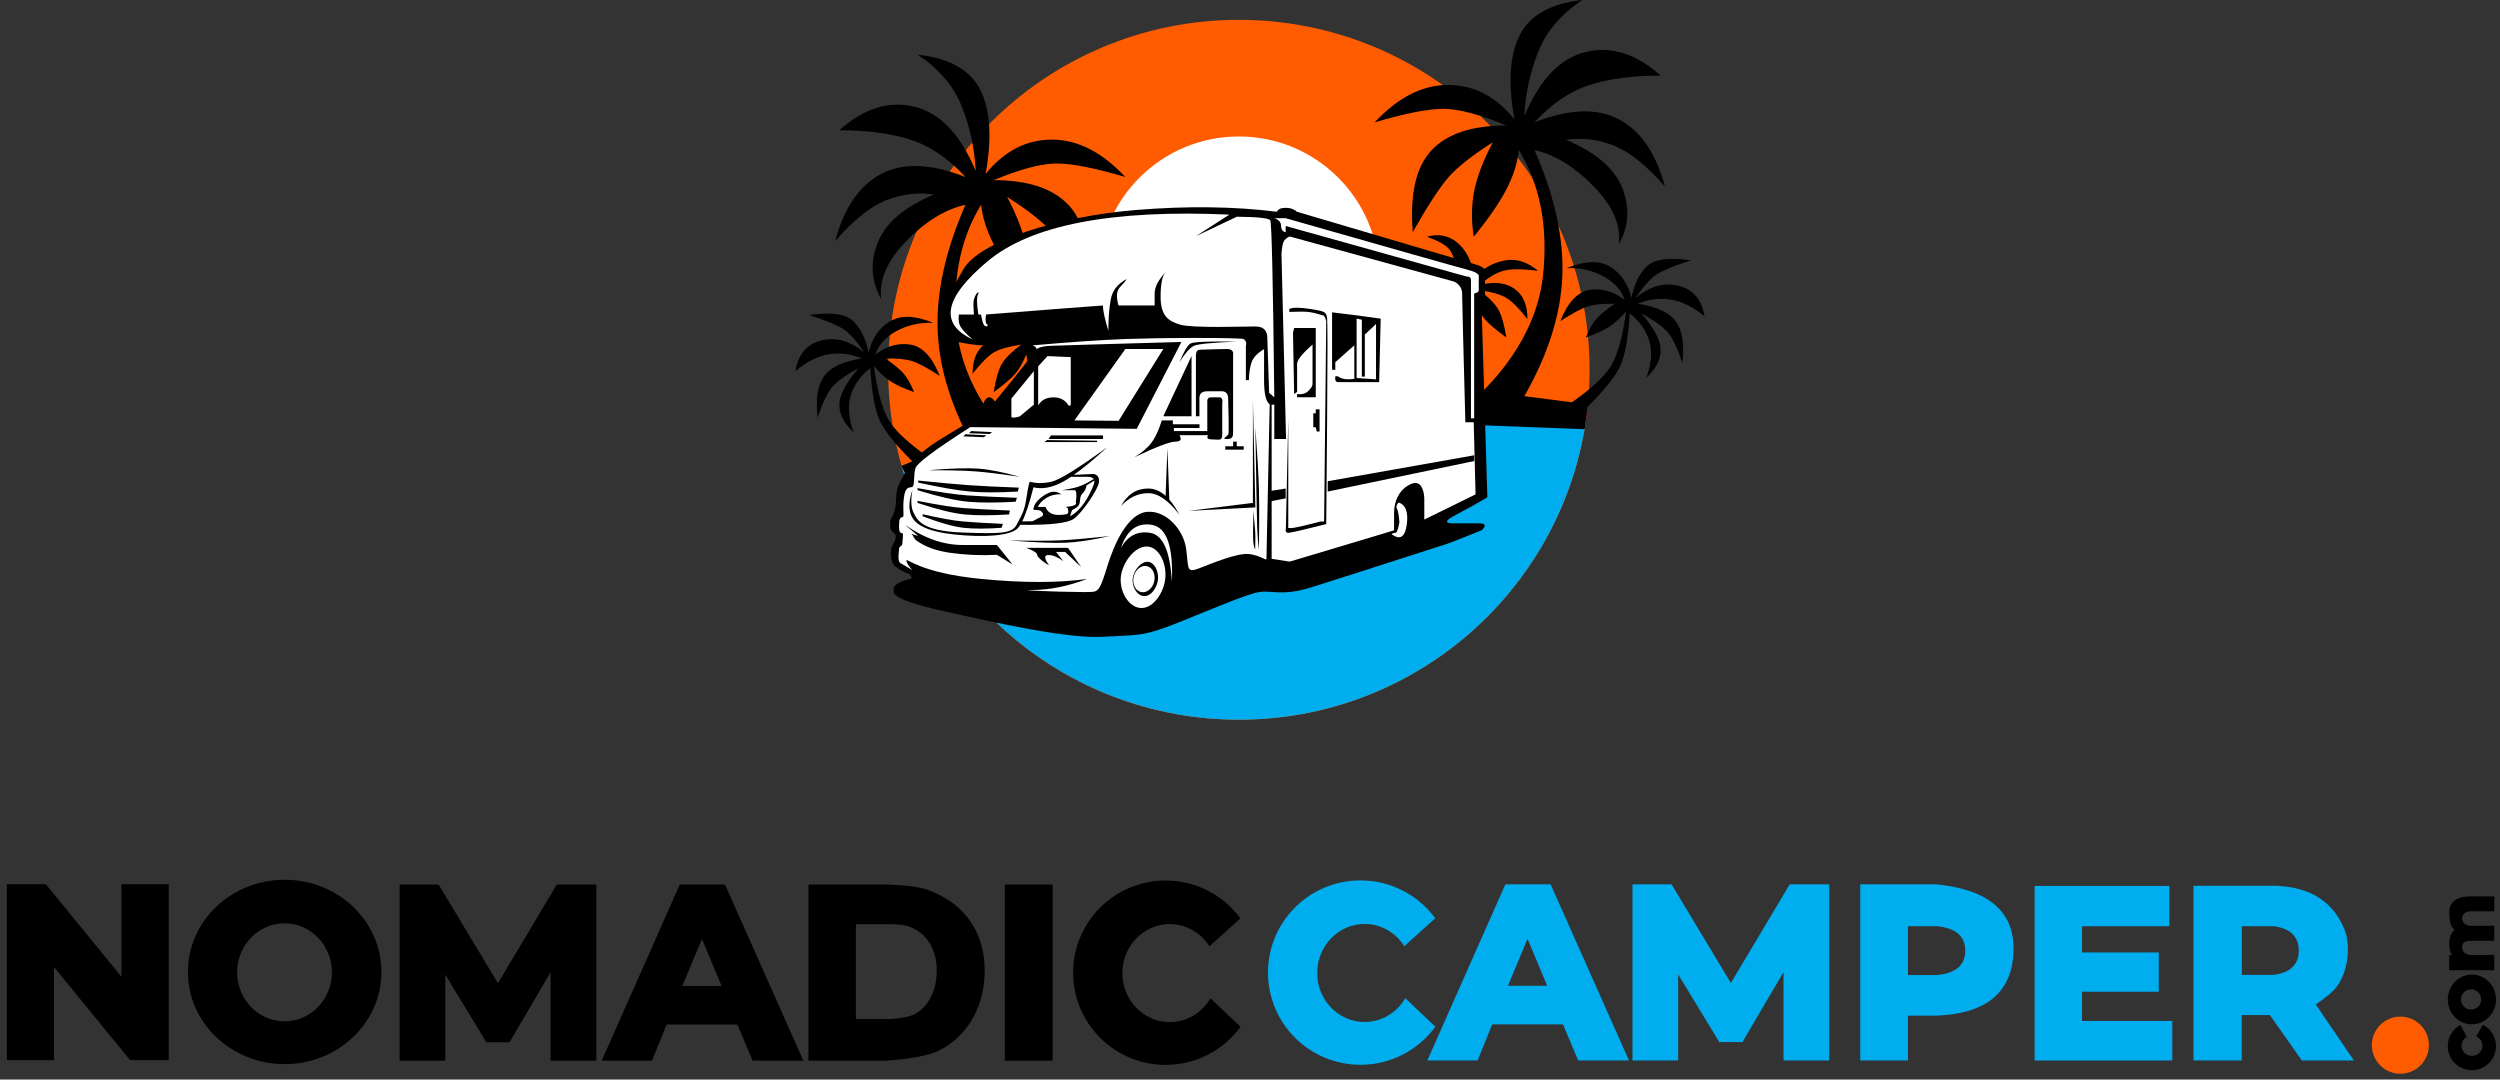 <?xml version="1.0" encoding="UTF-8"?>
<svg width="264px" height="114px" viewBox="0 0 264 114" version="1.1" xmlns="http://www.w3.org/2000/svg" xmlns:xlink="http://www.w3.org/1999/xlink">
    <rect x="0" y="0" width="264" height="114" fill="#333333" stroke="none"/>
    <title>Group 4</title>
    <g id="WEBDESIGN" stroke="none" stroke-width="1" fill="none" fill-rule="evenodd">
        <g id="HOME-PAGE" transform="translate(-828, -964)">
            <g id="NOMADIC-CAMPER" transform="translate(560, 964)">
                <g id="Group-4" transform="translate(268.729, 0)">
                    <g id="TEXT" transform="translate(-0, 92.901)">
                        <g id="Group" transform="translate(133.171, 0.07)">
                            <ellipse id="Oval" fill="#FF5B00" cx="119.578" cy="17.399" rx="3.012" ry="3.015"></ellipse>
                            <g id="CAMPER" fill="#00AEEF">
                                <path d="M9.767,0 C13.009,0 15.882,1.574 17.658,3.998 L14.396,6.948 C13.502,5.534 11.958,4.6 10.202,4.6 C7.437,4.6 5.196,6.918 5.196,9.776 C5.196,12.634 7.437,14.951 10.202,14.951 C12.026,14.951 13.622,13.943 14.498,12.436 L17.676,15.447 C15.901,17.884 13.019,19.47 9.767,19.47 C4.373,19.47 0,15.111 0,9.735 C0,4.358 4.373,0 9.767,0 Z" id="Combined-Shape"></path>
                                <path d="M29.842,0.411 C29.842,0.411 32.602,6.613 38.121,19.017 L38.121,19.017 L32.76,19.017 L31.153,15.202 L23.68,15.202 L22.133,19.017 L16.825,19.017 L25.071,0.411 L25.071,0.411 Z M27.411,6.164 L25.338,11.127 L29.485,11.127 L27.411,6.164 Z" id="Combined-Shape"></path>
                                <polygon id="Path-39" points="38.492 19.017 43.317 19.017 43.317 9.927 47.653 17.069 50.098 17.069 54.439 9.685 54.439 19.017 59.266 19.017 59.266 0.411 55.097 0.411 48.879 10.836 42.613 0.411 38.492 0.411"></polygon>
                                <path d="M70.537,0.411 C76.182,0.957 78.91,3.359 78.721,7.616 C78.531,11.874 75.803,14.096 70.537,14.283 L70.537,14.283 L67.578,14.283 L67.578,19.017 L62.544,19.017 L62.544,0.411 Z M70.637,4.838 L67.579,4.838 L67.579,9.999 L70.637,9.999 C72.632,9.809 73.63,8.949 73.63,7.419 C73.63,5.888 72.632,5.028 70.637,4.838 Z" id="Combined-Shape"></path>
                                <polygon id="Path-47" points="95.183 0.584 95.183 4.838 85.959 4.838 85.959 7.609 94.069 7.609 94.069 11.756 85.959 11.756 85.959 14.84 95.495 14.84 95.495 19.017 80.955 19.017 80.955 0.584"></polygon>
                                <path d="M106.561,0.573 C110.128,0.742 112.5,2.278 113.677,5.181 C114.297,6.711 114.174,9.464 112.847,11.24 C112.481,11.729 111.747,12.349 110.645,13.098 L114.672,19.017 L109.177,19.017 L105.797,14.22 L102.823,14.22 L102.823,19.017 L97.734,19.017 L97.734,0.573 L106.561,0.573 Z M106.203,4.835 L102.836,4.835 L102.836,9.978 L106.203,9.978 C107.968,9.732 108.85,8.874 108.85,7.406 C108.85,5.938 107.968,5.081 106.203,4.835 Z" id="Combined-Shape"></path>
                            </g>
                            <g id="COM" transform="translate(124.586, 1.692)" fill="#000000">
                                <path d="M2.679,13.395 C3.672,13.395 4.532,13.965 4.952,14.795 L4.889,14.751 L3.652,15.413 C3.469,15.074 3.12,14.845 2.72,14.845 C2.131,14.845 1.653,15.341 1.653,15.953 C1.653,16.565 2.131,17.061 2.72,17.061 C3.166,17.061 3.548,16.776 3.707,16.373 L3.709,16.409 L4.842,17.044 C4.867,17.091 4.896,17.119 4.929,17.129 C4.504,17.938 3.656,18.489 2.679,18.489 C1.274,18.489 0.135,17.349 0.135,15.942 C0.135,14.536 1.274,13.395 2.679,13.395 Z" id="Combined-Shape" transform="translate(2.544, 15.942) rotate(-90) translate(-2.544, -15.942) "></path>
                                <path d="M2.544,8.331 C3.994,8.331 5.17,9.471 5.17,10.877 C5.17,12.284 3.994,13.424 2.544,13.424 C1.093,13.424 -0.083,12.284 -0.083,10.877 C-0.083,9.471 1.093,8.331 2.544,8.331 Z M2.544,9.727 C1.954,9.727 1.477,10.205 1.477,10.795 C1.477,11.385 1.954,11.863 2.544,11.863 C3.133,11.863 3.611,11.385 3.611,10.795 C3.611,10.205 3.133,9.727 2.544,9.727 Z" id="Combined-Shape" transform="translate(2.544, 10.877) rotate(-90) translate(-2.544, -10.877) "></path>
                                <path d="M4.903,7.792 L4.903,6.181 L2.305,6.181 C1.781,6.078 1.518,5.804 1.518,5.358 C1.518,4.911 1.781,4.688 2.305,4.688 L4.903,4.688 L4.903,3.101 L2.305,3.101 C1.781,2.992 1.518,2.732 1.518,2.32 C1.518,1.909 1.781,1.659 2.305,1.57 L4.903,1.57 L4.903,0 L2.065,0 C0.791,0.118 0.154,0.674 0.154,1.669 C0.154,2.663 0.346,3.28 0.729,3.52 C0.346,3.888 0.154,4.355 0.154,4.923 C0.154,5.491 0.254,5.91 0.453,6.181 L0.154,6.181 L0.154,7.792 L4.903,7.792 Z" id="Path-50"></path>
                            </g>
                        </g>
                        <g id="NOMADIC" fill="#000000">
                            <polygon id="Path-38" points="0 19.048 4.974 19.048 4.974 9.221 13.01 19.048 17.093 19.048 17.093 0.467 12.093 0.467 12.093 10.239 4.108 0.467 0 0.467"></polygon>
                            <path d="M29.333,0 C34.976,0 39.551,4.358 39.551,9.735 C39.551,15.111 34.976,19.47 29.333,19.47 C23.689,19.47 19.115,15.111 19.115,9.735 C19.115,4.358 23.689,0 29.333,0 Z M29.317,4.6 C26.552,4.6 24.311,6.918 24.311,9.776 C24.311,12.634 26.552,14.951 29.317,14.951 C32.082,14.951 34.323,12.634 34.323,9.776 C34.323,6.918 32.082,4.6 29.317,4.6 Z" id="Combined-Shape"></path>
                            <path d="M122.361,0.082 C125.603,0.082 128.476,1.657 130.253,4.08 L126.991,7.03 C126.097,5.617 124.552,4.683 122.797,4.683 C120.032,4.683 117.791,7 117.791,9.858 C117.791,12.716 120.032,15.033 122.797,15.033 C124.621,15.033 126.217,14.025 127.092,12.519 L130.271,15.529 C128.496,17.967 125.614,19.552 122.361,19.552 C116.967,19.552 112.595,15.193 112.595,9.817 C112.595,4.441 116.967,0.082 122.361,0.082 Z" id="Combined-Shape"></path>
                            <polygon id="Path-39" points="41.467 19.108 46.293 19.108 46.293 10.018 50.628 17.159 53.073 17.159 57.414 9.776 57.414 19.108 62.241 19.108 62.241 0.502 58.073 0.502 51.854 10.927 45.589 0.502 41.467 0.502"></polygon>
                            <path d="M75.828,0.502 C75.828,0.502 78.588,6.704 84.107,19.108 L84.107,19.108 L78.747,19.108 L77.139,15.293 L69.666,15.293 L68.119,19.108 L62.811,19.108 L71.057,0.502 L71.057,0.502 Z M73.398,6.255 L71.324,11.218 L75.471,11.218 L73.398,6.255 Z" id="Combined-Shape"></path>
                            <path d="M92.793,0.502 C94.822,0.556 96.272,0.734 97.14,1.036 C101.077,2.405 103.254,5.502 103.254,9.562 C103.254,13.214 101.628,16.408 98.444,18.03 C97.425,18.55 95.541,18.909 92.793,19.108 L92.793,19.108 L84.646,19.108 L84.646,0.502 Z M93.389,4.691 L89.653,4.691 L89.653,14.714 L93.389,14.714 C94.65,14.606 95.514,14.413 95.982,14.133 C97.442,13.259 98.188,11.538 98.188,9.572 C98.188,7.384 97.19,5.716 95.384,4.979 C94.985,4.817 94.321,4.721 93.389,4.691 Z" id="Combined-Shape"></path>
                            <polygon id="Path-43" points="105.383 0.502 110.428 0.502 110.428 19.108 105.383 19.108"></polygon>
                        </g>
                    </g>
                    <g id="SYMBOL" transform="translate(83.271, 0)">
                        <g id="GLOB" transform="translate(9.788, 2.095)">
                            <ellipse id="Oval" stroke="#FF5B00" stroke-width="2.678" fill="#FF5B00" cx="37.036" cy="36.952" rx="35.697" ry="35.613"></ellipse>
                            <path d="M37.036,73.905 C55.465,73.905 70.749,60.476 73.597,42.891 C73.91,40.958 0.527,44.104 1.508,47.424 C6.033,62.732 20.227,73.905 37.036,73.905 Z" id="Oval-Copy" fill="#00AEEF"></path>
                            <path d="M37.036,12.317 C45.218,12.317 51.851,18.935 51.851,27.098 C51.851,28.75 51.579,30.338 51.079,31.82 L22.994,31.82 C22.493,30.338 22.222,28.75 22.222,27.098 C22.222,18.935 28.854,12.317 37.036,12.317 Z" id="Combined-Shape" fill="#FFFFFF"></path>
                        </g>
                        <g id="PALMS" fill="#000000">
                            <path d="M70.58,31.899 C69.725,32.321 69.005,32.993 68.421,33.915 C67.836,34.838 67.426,35.952 67.189,37.257 C66.889,36.22 66.889,35.145 67.189,34.032 C67.489,32.919 68.248,32.059 69.467,31.452 C68.194,31.84 67.265,32.242 66.681,32.661 C66.096,33.079 65.456,33.8 64.758,34.823 C64.845,33.163 65.282,32.002 66.07,31.34 C66.858,30.678 68.261,30.292 70.281,30.182 C69.097,29.603 68.112,29.273 67.324,29.194 C66.535,29.114 65.303,29.219 63.628,29.509 C64.465,28.411 65.39,27.775 66.401,27.598 C67.411,27.422 68.573,27.758 69.885,28.605 C69.648,27.404 69.326,26.6 68.918,26.191 C68.51,25.783 67.764,25.384 66.681,24.996 C67.911,24.655 68.979,24.861 69.885,25.613 C70.791,26.365 71.408,27.558 71.738,29.194 C72.708,28.267 73.783,27.701 74.961,27.495 C76.139,27.289 77.296,27.659 78.43,28.605 C76.748,28.378 75.514,28.378 74.728,28.605 C73.941,28.831 73.127,29.324 72.284,30.083 C73.789,29.711 75,29.846 75.919,30.488 C76.838,31.131 77.297,32.199 77.297,33.694 C76.396,32.551 75.652,31.803 75.066,31.452 C74.48,31.1 73.51,30.822 72.158,30.616 C73.176,31.375 73.861,32.056 74.211,32.661 C74.561,33.265 74.846,34.258 75.066,35.638 C73.977,34.842 73.218,34.194 72.788,33.694 C72.357,33.195 71.972,32.515 71.632,31.655 C69.953,39.832 69.729,43.518 70.961,42.714 C71.763,42.191 78.089,36.856 78.931,29.194 C79.502,24.001 78.657,19.552 76.396,15.847 C76.238,17.228 75.795,18.618 75.066,20.017 C74.337,21.417 73.192,23.077 71.632,24.996 C71.375,23.448 71.375,21.916 71.632,20.4 C71.889,18.884 72.559,17.093 73.641,15.026 C71.421,16.438 69.847,17.685 68.918,18.768 C67.989,19.85 66.745,21.764 65.185,24.51 C64.871,20.466 65.539,17.578 67.189,15.847 C68.838,14.116 71.464,13.25 75.066,13.25 C72.339,12.118 70.176,11.533 68.578,11.495 C66.979,11.457 64.507,11.932 61.162,12.92 C63.626,10.287 66.211,8.971 68.918,8.971 C71.625,8.971 73.959,10.178 75.919,12.594 C75.23,8.77 75.419,5.807 76.486,3.706 C77.552,1.605 79.754,0.37 83.091,0 C80.841,1.493 79.288,3.322 78.43,5.487 C77.573,7.652 77.085,9.913 76.967,12.271 C78.598,8.389 80.763,6.128 83.465,5.487 C86.167,4.846 88.801,5.679 91.366,7.985 C88.418,7.985 85.916,8.314 83.86,8.971 C81.804,9.627 79.865,10.944 78.043,12.92 C81.674,11.49 84.642,11.382 86.944,12.594 C89.247,13.806 90.869,16.169 91.809,19.683 C89.906,17.511 88.14,16.086 86.513,15.41 C84.885,14.733 83.17,14.516 81.366,14.759 C84.528,16.099 86.513,17.801 87.32,19.865 C88.127,21.93 88.001,23.911 86.944,25.808 C87.195,23.794 86.312,21.752 84.296,19.683 C82.281,17.614 80.196,16.335 78.043,15.847 C80.168,20.693 81.147,25.142 80.98,29.194 C80.812,33.245 79.474,37.459 76.967,41.835 L81.994,42.483 C84.099,41.006 85.485,39.709 86.151,38.594 C86.818,37.479 87.342,35.579 87.723,32.896 C87.062,33.628 86.463,34.168 85.924,34.515 C85.385,34.862 84.566,35.236 83.465,35.638 C83.822,34.779 84.187,34.131 84.561,33.694 C84.934,33.258 85.585,32.719 86.513,32.076 C85.282,32.054 84.333,32.149 83.667,32.362 C83,32.575 82.033,33.093 80.765,33.915 C81.557,31.921 82.589,30.822 83.86,30.616 C85.132,30.41 86.359,30.757 87.541,31.655 C87.244,30.656 86.511,29.835 85.342,29.194 C84.173,28.552 82.877,28.259 81.455,28.314 C83.371,27.529 84.895,27.48 86.026,28.165 C87.157,28.851 87.91,29.946 88.285,31.452 C88.554,30.051 89.082,28.955 89.867,28.165 C90.652,27.375 92.216,27.152 94.56,27.495 C92.559,28.131 91.253,28.697 90.644,29.194 C90.034,29.69 89.4,30.443 88.741,31.452 C90.228,30.219 91.737,29.795 93.27,30.182 C94.802,30.568 95.712,31.643 96,33.406 C94.868,32.458 93.721,31.874 92.558,31.655 C91.396,31.435 90.195,31.576 88.955,32.076 C90.912,32.366 92.243,32.979 92.947,33.915 C93.652,34.852 93.889,36.324 93.659,38.332 C93.155,36.811 92.657,35.749 92.164,35.146 C91.67,34.543 90.727,33.86 89.335,33.097 C90.689,34.679 91.366,35.968 91.366,36.964 C91.366,37.96 90.866,38.931 89.867,39.875 C90.385,38.427 90.488,37.149 90.177,36.041 C89.866,34.933 89.173,33.952 88.099,33.097 C87.939,35.666 87.612,37.498 87.119,38.594 C86.625,39.69 85.475,41.14 83.667,42.944 L83.341,45.326 L64.161,44.59 L68.679,43.265 C68.531,42.672 68.652,41.207 69.044,38.868 C69.435,36.529 69.947,34.206 70.58,31.899 Z" id="Path"></path>
                            <path d="M9.418,37.673 C8.562,38.094 7.842,38.766 7.258,39.689 C6.674,40.611 6.264,41.725 6.026,43.03 C5.726,41.993 5.726,40.918 6.026,39.805 C6.326,38.692 7.086,37.832 8.305,37.225 C7.031,37.613 6.102,38.016 5.518,38.434 C4.934,38.852 4.293,39.573 3.596,40.596 C3.683,38.936 4.12,37.775 4.908,37.113 C5.695,36.452 7.099,36.066 9.118,35.955 C7.935,35.376 6.949,35.047 6.161,34.967 C5.373,34.887 4.141,34.992 2.465,35.282 C3.303,34.185 4.227,33.548 5.238,33.372 C6.249,33.196 7.41,33.531 8.723,34.378 C8.486,33.178 8.163,32.373 7.756,31.965 C7.348,31.556 6.602,31.158 5.518,30.769 C6.748,30.428 7.817,30.634 8.723,31.386 C9.629,32.138 10.246,33.332 10.575,34.967 C11.546,34.041 12.62,33.475 13.799,33.268 C14.977,33.062 16.133,33.432 17.268,34.378 C15.586,34.152 14.352,34.152 13.565,34.378 C12.779,34.604 11.965,35.097 11.122,35.857 C12.626,35.484 13.838,35.62 14.757,36.262 C15.675,36.904 16.135,37.973 16.135,39.468 C15.234,38.324 14.49,37.576 13.904,37.225 C13.317,36.874 12.348,36.595 10.996,36.389 C12.014,37.148 12.698,37.83 13.048,38.434 C13.398,39.039 13.683,40.031 13.904,41.411 C12.815,40.615 12.056,39.967 11.625,39.468 C11.195,38.969 10.81,38.289 10.47,37.428 C8.791,45.605 8.567,49.292 9.798,48.488 C10.6,47.964 16.927,42.63 17.769,34.967 C18.34,29.775 17.495,25.326 15.234,21.62 C15.076,23.001 14.632,24.391 13.904,25.791 C13.175,27.191 12.03,28.85 10.47,30.769 C10.213,29.221 10.213,27.689 10.47,26.173 C10.727,24.658 11.396,22.867 12.479,20.8 C10.259,22.212 8.684,23.459 7.756,24.541 C6.827,25.623 5.583,27.537 4.023,30.283 C3.709,26.239 4.377,23.352 6.026,21.62 C7.676,19.889 10.302,19.023 13.904,19.023 C11.176,17.891 9.014,17.306 7.415,17.268 C5.817,17.23 3.345,17.705 0,18.693 C2.464,16.06 5.049,14.744 7.756,14.744 C10.463,14.744 12.796,15.952 14.757,18.367 C14.068,14.543 14.257,11.581 15.323,9.48 C16.389,7.379 18.591,6.143 21.929,5.773 C19.679,7.266 18.126,9.095 17.268,11.26 C16.41,13.425 15.923,15.687 15.805,18.044 C17.435,14.163 19.601,11.901 22.303,11.26 C25.005,10.619 27.638,11.452 30.204,13.759 C27.256,13.759 24.754,14.087 22.698,14.744 C20.642,15.401 18.703,16.717 16.881,18.693 C20.512,17.264 23.479,17.155 25.782,18.367 C28.085,19.58 29.706,21.943 30.646,25.457 C28.743,23.284 26.978,21.86 25.35,21.183 C23.723,20.507 22.007,20.29 20.204,20.532 C23.366,21.872 25.35,23.574 26.157,25.639 C26.964,27.703 26.839,29.684 25.782,31.581 C26.032,29.567 25.15,27.526 23.134,25.457 C21.118,23.387 19.034,22.109 16.881,21.62 C19.006,26.466 19.985,30.915 19.817,34.967 C19.65,39.019 18.312,43.232 15.805,47.608 L20.832,48.256 C22.936,46.779 24.322,45.483 24.989,44.368 C25.655,43.252 26.179,41.353 26.561,38.67 C25.9,39.402 25.3,39.942 24.762,40.288 C24.223,40.635 23.403,41.01 22.303,41.411 C22.66,40.552 23.025,39.904 23.398,39.468 C23.772,39.031 24.423,38.492 25.35,37.85 C24.119,37.827 23.171,37.922 22.504,38.135 C21.838,38.349 20.871,38.866 19.603,39.689 C20.395,37.695 21.426,36.595 22.698,36.389 C23.97,36.184 25.196,36.53 26.378,37.428 C26.082,36.429 25.349,35.609 24.179,34.967 C23.01,34.325 21.714,34.032 20.292,34.088 C22.209,33.303 23.732,33.253 24.864,33.939 C25.995,34.624 26.748,35.72 27.122,37.225 C27.392,35.824 27.919,34.729 28.704,33.939 C29.489,33.149 31.054,32.925 33.398,33.268 C31.397,33.904 30.091,34.471 29.481,34.967 C28.872,35.463 28.237,36.216 27.578,37.225 C29.065,35.992 30.575,35.569 32.107,35.955 C33.64,36.342 34.55,37.416 34.838,39.179 C33.705,38.231 32.558,37.647 31.396,37.428 C30.234,37.209 29.033,37.349 27.793,37.85 C29.75,38.139 31.081,38.752 31.785,39.689 C32.489,40.625 32.727,42.097 32.497,44.106 C31.993,42.584 31.494,41.522 31.001,40.919 C30.508,40.316 29.565,39.633 28.173,38.871 C29.527,40.453 30.204,41.742 30.204,42.738 C30.204,43.734 29.704,44.704 28.704,45.649 C29.222,44.2 29.326,42.922 29.015,41.814 C28.703,40.707 28.011,39.725 26.937,38.871 C26.777,41.439 26.45,43.271 25.957,44.368 C25.463,45.464 24.312,46.914 22.504,48.718 L23.648,49.203 L22.674,51.118 L2.998,50.364 L7.516,49.038 C7.368,48.446 7.49,46.98 7.881,44.641 C8.273,42.302 8.785,39.979 9.418,37.673 Z" id="Path-Copy" transform="translate(17.419, 28.446) scale(-1, 1) translate(-17.419, -28.446) "></path>
                        </g>
                        <g id="CAMPER" transform="translate(9.997, 21.885)">
                            <path d="M2.039,38.745 C2.34,39.039 2.34,39.213 2.039,39.267 C1.588,39.349 0.389,39.786 0.389,40.221 C0.389,40.657 -0.349,41.302 5.463,42.61 C11.275,43.918 18.733,45.577 22.486,45.358 C26.239,45.138 26.626,45.381 30.443,43.851 C34.261,42.321 37.657,40.852 38.973,40.637 C40.289,40.422 41.397,41.094 44.418,40.154 C46.433,39.528 51.331,37.958 59.114,35.444 L62.454,34.118 C62.988,33.627 62.893,33.381 62.169,33.381 C61.444,33.381 60.505,33.381 59.352,33.381 C58.514,33.354 58.639,33.058 59.728,32.491 C60.817,31.925 61.93,31.305 63.068,30.631 L62.454,10.375 C62.694,10.181 62.814,9.91 62.814,9.559 C62.814,9.209 62.814,8.254 62.814,6.695 C62.76,6.426 62.43,6.207 61.822,6.039 C61.214,5.87 54.926,4.017 42.957,0.477 C42.658,0.2 42.262,0.061 41.769,0.061 C41.276,0.061 40.966,0.2 40.841,0.477 C36.356,-0.087 31.407,-0.151 25.994,0.287 C17.874,0.943 9.447,3.563 7.732,6.561 C6.016,9.559 4.599,11.941 6.881,14.175 C7.989,14.407 8.878,14.541 9.55,14.576 C10.264,14.615 11.306,14.192 12.653,14.175 C13.007,14.171 13.584,14.305 14.384,14.576 C15.027,14.74 15.291,14.971 15.177,15.269 C15.063,15.568 13.694,17.317 11.069,20.516 C10.855,20.211 10.65,20.062 10.452,20.068 C10.156,20.076 9.739,20.596 9.739,21.343 C9.739,22.09 5.983,23.949 4.289,25.175 C2.595,26.402 1.886,27.319 1.588,28.015 C1.289,28.71 0.625,29.29 0.625,30.852 C0.625,32.414 0.013,32.811 0.013,33.176 C0.013,33.541 -0.107,34.048 0.389,34.383 C0.885,34.717 0.367,35.485 0.19,35.828 C0.013,36.171 -0.039,37.521 0.625,37.998 C1.068,38.317 1.539,38.566 2.039,38.745 Z" id="Path-37" fill="#000000"></path>
                            <path d="M8.711,13.959 C5.165,12.316 5.687,9.569 10.276,5.719 C14.866,1.87 23.382,0.223 35.825,0.778 L32.29,3.054 L36.611,1 C38.819,1.022 39.996,1.149 40.144,1.383 C40.292,1.616 40.434,7.848 40.569,20.076 L40.023,19.597 L39.832,13.79 C39.823,12.99 39.405,12.59 38.579,12.59 C37.339,12.59 31.95,12.779 30.65,12.405 C29.349,12.031 28.563,11.44 28.563,9.455 C28.563,8.132 28.731,7.273 29.068,6.88 C28.312,7.687 27.934,8.433 27.934,9.118 C27.934,9.803 27.934,10.222 27.934,10.375 L24.115,10.375 C23.854,9.452 23.91,8.802 24.282,8.425 C24.654,8.048 24.887,7.765 24.98,7.576 C24.028,8.088 23.467,8.806 23.298,9.728 C23.128,10.649 23.044,11.758 23.046,13.054 C22.662,11.774 22.47,10.881 22.47,10.375 C20.722,10.502 19.306,10.608 18.222,10.692 C16.596,10.817 13.9,11.029 10.133,11.326 C10.025,11.921 10.073,12.281 10.276,12.405 C10.412,12.487 10.141,12.754 9.891,12.405 C9.809,12.289 9.709,11.93 9.592,11.326 L9.316,11.326 C9.132,10.157 9.132,9.421 9.316,9.118 C9.448,8.901 9.113,8.883 8.851,9.728 C8.781,9.952 8.781,10.485 8.851,11.326 L7.256,11.326 C7.19,11.85 7.246,12.272 7.422,12.59 C7.598,12.909 8.028,13.365 8.711,13.959 Z" id="Path-2" fill="#FFFFFF"></path>
                            <path d="M32.57,13.802 C35.232,13.805 37.261,13.851 37.339,13.916 C37.587,14.124 37.663,14.362 37.567,14.632 L37.567,14.632 L37.567,18.254 L37.89,18.254 C37.89,17.623 37.971,17.029 38.134,16.473 C38.296,15.916 38.748,15.421 39.488,14.987 L39.488,14.987 L39.488,18.254 C39.488,19.677 39.686,20.532 40.083,20.818 C39.862,31.195 39.749,36.623 39.742,37.104 L39.742,37.136 C39.742,37.378 39.112,36.759 37.89,36.622 C36.668,36.486 34.048,37.583 32.648,38.124 C31.247,38.666 31.533,38.121 31.263,36.087 C30.992,34.053 29.145,31.974 27.12,32.168 C25.096,32.361 23.659,35.54 22.941,37.897 C22.223,40.255 22.034,40.417 21.564,40.589 C21.478,40.62 21.114,40.635 20.593,40.637 L20.295,40.637 C19.617,40.634 18.75,40.616 17.897,40.592 L17.504,40.58 C15.424,40.515 13.606,40.417 15.037,40.417 C16.826,40.417 18.749,40.028 20.807,39.252 C17.727,39.678 14.001,39.678 9.628,39.252 C3.068,38.614 1.726,36.975 1.726,37.311 C1.726,37.535 1.932,37.869 2.344,38.312 C1.75,37.967 1.334,37.724 1.097,37.583 C0.741,37.372 0.941,36.405 0.941,36.087 C0.941,35.769 1.289,35.821 1.289,35.54 C1.289,35.259 1.452,34.419 1.289,34.419 C1.126,34.419 0.941,34.395 0.941,33.697 C0.941,32.998 1.031,32.731 1.289,32.731 C1.547,32.731 1.289,31.983 1.452,30.681 C1.615,29.379 2.067,29.666 2.344,29.529 C2.622,29.392 2.446,28.329 2.673,27.555 C2.824,27.038 4.755,25.593 8.466,23.219 L8.466,23.219 L26.043,23.399 L30.76,14.227 C23.12,14.44 18.518,14.575 16.955,14.632 C15.647,14.68 15.455,15.047 15.455,14.987 C15.455,14.819 15.316,14.686 15.037,14.587 C19.191,14.222 22.459,13.999 24.841,13.916 C25.783,13.884 26.791,13.859 27.81,13.841 L28.423,13.831 C28.729,13.826 29.036,13.822 29.341,13.819 L29.949,13.813 C30.656,13.806 31.349,13.803 32.011,13.802 Z M18.79,35.973 L14.384,35.973 C15.149,36.255 15.532,36.506 15.532,36.727 C15.532,37.057 16.957,37.998 16.736,37.719 C16.514,37.439 16.048,36.727 16.736,36.727 C17.194,36.727 17.711,36.945 18.287,37.381 L18.287,37.381 L17.52,36.396 L18.475,36.396 L20.175,37.998 L18.79,35.973 Z M1.588,33.541 L2.965,34.717 L2.288,34.495 L2.65,35.095 C3.564,35.813 4.812,36.281 6.393,36.5 C7.974,36.719 9.602,36.787 11.277,36.704 L11.277,36.704 L12.926,37.719 L11.277,35.666 L11.277,35.666 L7.674,35.666 C5.615,35.666 3.586,34.958 1.588,33.541 L1.588,33.541 Z M38.568,23.235 C38.653,28.776 38.717,32.25 38.758,33.659 C38.8,35.087 38.92,35.98 38.943,36.144 L38.947,36.171 L38.947,36.171 L38.948,36.129 C38.954,35.667 39.002,31.577 38.947,29.703 C38.905,28.268 38.779,26.112 38.568,23.235 Z M38.367,32.065 C38.344,32.894 38.33,33.577 38.327,34.115 L38.326,34.491 C38.328,34.897 38.337,35.192 38.354,35.376 C38.401,35.878 38.544,36.171 38.544,36.171 C38.544,36.171 38.602,34.753 38.544,34.124 C38.501,33.67 38.443,32.983 38.367,32.065 Z M23.207,34.717 C20.855,34.973 19.077,35.126 17.874,35.178 C16.671,35.23 14.876,35.23 12.488,35.178 C15.281,35.398 17.301,35.482 18.549,35.428 C19.797,35.375 21.349,35.138 23.207,34.717 Z M22.937,25.332 C19.854,27.577 17.888,28.795 17.04,28.985 C16.192,29.175 15.436,29.175 14.774,28.985 C14.699,28.964 14.578,29.506 14.409,30.612 C14.157,32.27 13.866,32.491 13.396,33.463 C12.927,34.435 11.841,34.513 7.598,34.347 C3.872,34.202 3.042,33.309 2.626,32.548 L2.56,32.422 L2.56,32.422 L2.499,32.3 L2.499,32.3 L2.47,32.24 C2.204,31.703 2.167,30.903 2.358,29.84 C2.036,30.776 1.958,31.576 2.122,32.24 C2.369,33.237 3.347,34.173 6.687,34.544 C10.026,34.916 12.588,34.673 13.396,33.972 C13.511,33.873 13.628,33.728 13.747,33.538 L13.685,33.536 C16.878,33.576 18.79,33.359 19.421,32.885 C20.369,32.174 21.944,29.788 22.048,29.065 C22.118,28.584 21.941,28.283 21.518,28.164 L19.421,28.26 L19.305,28.329 C20.297,27.641 21.508,26.642 22.937,25.332 Z M3.435,32.414 L3.435,32.633 C5.265,33.329 6.706,33.735 7.759,33.851 C8.811,33.967 10.144,33.967 11.759,33.851 L11.759,33.851 L11.913,33.436 C10.055,33.35 8.64,33.264 7.667,33.179 C6.694,33.094 5.283,32.839 3.435,32.414 L3.435,32.414 Z M20.833,28.465 C21.291,28.465 21.51,28.617 21.56,28.846 L21.48,28.71 C20.73,29.2 20.014,29.517 19.331,29.661 C18.648,29.806 18.231,29.879 18.079,29.881 L19.471,29.881 L19.471,29.881 C19.677,29.881 19.723,30.316 19.611,31.186 C19.682,31.284 19.635,31.376 19.471,31.46 C19.307,31.545 18.972,31.608 18.468,31.649 C18.685,31.66 18.794,31.769 18.794,31.976 C18.794,32.286 19.013,32.455 17.874,32.491 C17.115,32.516 16.628,32.235 16.412,31.649 L15.608,31.649 C15.743,31.303 16.039,30.988 16.495,30.702 C16.951,30.416 17.479,30.285 18.079,30.308 C17.68,30.046 17.284,29.981 16.89,30.111 C16.298,30.308 15.246,31.041 15.16,31.766 C15.016,31.906 15.136,31.976 15.519,31.976 C16.093,31.976 16.31,32.515 16.016,32.65 C15.826,32.738 15.501,32.907 15.042,33.156 C14.685,33.17 14.323,33.176 13.957,33.176 L13.927,33.217 C14.311,32.465 14.714,31.251 15.136,29.577 C16.076,29.803 17.116,29.605 18.256,28.985 C18.517,28.843 18.8,28.67 19.104,28.466 L20.833,28.465 L20.833,28.465 Z M21.518,29.234 C21.386,29.604 20.534,31.849 18.993,32.636 C19.113,32.344 19.163,32.037 19.232,31.976 C19.331,31.888 19.82,31.731 19.97,31.367 C20.121,31.004 19.976,30.555 20.321,30.218 C20.552,29.994 20.691,29.713 20.74,29.376 L21.563,28.862 C21.583,28.971 21.565,29.098 21.518,29.234 Z M2.896,31.004 L2.896,31.223 C5.003,31.919 6.661,32.325 7.872,32.441 C9.083,32.557 10.645,32.557 12.558,32.441 L12.558,32.441 L12.653,32.027 C10.515,31.94 8.886,31.854 7.766,31.769 C6.647,31.684 5.023,31.429 2.896,31.004 L2.896,31.004 Z M29.283,25.422 L29.089,30.474 C28.513,29.96 27.898,29.703 27.246,29.703 C26.005,29.703 25.05,30.32 24.381,31.553 C25.224,30.647 26.179,30.194 27.246,30.194 C28.312,30.194 29.415,30.96 30.554,32.491 C30.214,31.835 29.856,31.295 29.481,30.87 L29.283,25.422 Z M38.31,20.322 L38.31,31.222 L31.533,32.065 L38.568,31.697 L38.31,20.322 Z M2.896,29.661 L2.896,29.88 C5.162,30.577 6.946,30.983 8.249,31.099 C9.552,31.215 11.219,31.215 13.252,31.099 L13.252,31.099 L13.392,30.684 C11.092,30.597 9.34,30.512 8.135,30.427 C6.931,30.342 5.184,30.086 2.896,29.661 L2.896,29.661 Z M2.965,28.859 L2.965,29.078 C5.32,29.593 7.148,29.908 8.451,30.024 C9.754,30.14 11.432,30.14 13.485,30.024 L13.485,30.024 L13.593,29.61 C11.294,29.523 9.542,29.438 8.337,29.352 C7.133,29.267 5.342,29.103 2.965,28.859 L2.965,28.859 Z M9.316,27.602 C8.153,27.518 6.388,27.574 4.021,27.77 C6.227,27.771 7.868,27.811 8.944,27.888 C10.02,27.965 11.6,28.158 13.685,28.465 C11.935,27.973 10.478,27.686 9.316,27.602 Z M34.621,20.076 L33.83,20.076 C33.605,20.088 33.493,20.217 33.493,20.463 L33.493,23.633 L33.493,23.633 L29.964,23.633 L29.964,23.314 L32.669,23.314 L32.669,22.915 L29.858,22.915 L29.858,22.51 L28.69,22.51 C28.375,23.523 28.013,24.305 27.604,24.854 C27.195,25.403 26.591,25.919 25.793,26.402 C28.117,25.301 29.558,24.751 30.118,24.751 C30.678,24.751 30.823,24.525 30.554,24.074 L33.579,24.074 C33.395,24.369 33.528,24.516 33.978,24.516 C34.654,24.516 35.072,24.708 35.072,24.074 L35.072,20.734 L35.072,20.734 C35.154,20.24 35.004,20.021 34.621,20.076 Z M36.604,24.748 L36.231,24.748 L36.216,25.24 L35.394,25.24 L35.394,25.603 L35.394,25.603 L37.339,25.603 L37.339,25.603 L37.339,25.24 L36.604,25.24 L36.604,24.748 Z M16.572,24.586 L16.298,24.796 L21.852,24.796 L21.852,24.653 L16.572,24.586 Z M35.549,14.971 C35.033,14.971 34.071,14.997 32.663,15.049 C32.415,15.064 32.291,15.286 32.291,15.717 L32.291,22.072 L32.291,22.072 L32.663,22.072 L32.663,20.242 C32.629,19.705 32.9,19.436 33.476,19.436 L35.094,19.436 L35.094,19.436 C35.496,19.465 35.697,19.734 35.697,20.242 C35.697,21.004 35.826,23.88 35.697,24.025 C35.567,24.169 35.076,24.466 35.387,24.466 C35.697,24.466 36.218,24.585 36.218,23.858 L36.218,15.625 L36.218,15.625 C36.288,15.189 36.064,14.971 35.549,14.971 Z M22.486,24.095 L16.975,24.095 L16.736,24.473 L22.486,24.473 L22.486,24.095 Z M7.948,23.973 L7.732,24.196 L9.906,24.284 L10.156,24.08 L7.948,23.973 Z M8.554,23.637 L8.337,23.86 L10.512,23.949 L10.762,23.744 L8.554,23.637 Z M31.829,15.717 L28.846,22.072 L31.829,22.072 L31.829,15.717 Z M36.604,14.189 C33.648,14.143 32.018,14.21 31.714,14.392 C31.41,14.574 31.023,15.231 30.554,16.363 C31.16,15.396 31.67,14.819 32.085,14.63 C32.5,14.441 34.006,14.294 36.604,14.189 Z" id="Combined-Shape" fill="#FFFFFF"></path>
                            <path d="M27.079,35.828 C28.379,35.828 29.193,37.573 29.065,39.114 C28.937,40.655 27.84,42.321 26.539,42.321 C25.239,42.321 24.229,40.635 24.355,39.114 C24.481,37.592 25.778,35.828 27.079,35.828 Z M27.158,37.439 C26.419,37.439 25.682,38.424 25.61,39.274 C25.538,40.123 26.112,41.064 26.852,41.064 C27.591,41.064 28.215,40.134 28.288,39.274 C28.36,38.413 27.898,37.439 27.158,37.439 Z" id="Combined-Shape" fill="#FFFFFF"></path>
                            <path d="M25.723,39.018 C25.898,38.263 26.524,37.763 27.121,37.9 C27.719,38.038 28.061,38.761 27.887,39.517 C27.712,40.272 27.086,40.772 26.488,40.634 C25.891,40.497 25.548,39.773 25.723,39.018 Z" id="Combined-Shape" fill="#FFFFFF"></path>
                            <path d="M12.807,22.09 C12.807,21.923 12.807,21.293 12.807,20.2 L15.177,17.308 L15.177,20.847 L13.685,22.09 C13.1,22.257 12.807,22.257 12.807,22.09 Z" id="Path-24" fill="#FFFFFF"></path>
                            <path d="M15.634,16.803 L15.634,20.936 C15.955,20.369 16.484,20.082 17.224,20.076 C17.963,20.071 18.501,20.357 18.838,20.936 L19.075,20.936 L19.075,15.827 L16.618,15.717 L15.634,16.803 Z" id="Path-25" fill="#FFFFFF"></path>
                            <polygon id="Path-26" fill="#FFFFFF" points="19.462 22.51 24.128 22.556 28.846 14.971 24.841 14.971"></polygon>
                            <path d="M42.198,3.087 L59.585,7.86 C60.133,8.15 60.407,8.587 60.407,9.169 L60.407,9.205 L60.407,9.205 L60.408,9.303 C60.42,10.265 60.532,14.733 60.745,22.706 L61.628,22.706 L61.822,30.322 L56.409,32.98 L56.409,30.832 L56.409,30.832 C56.409,30.322 56.243,28.716 55.045,29.209 C53.847,29.703 53.217,30.929 53.217,32.262 L53.217,34.118 L53.217,34.118 L42.198,37.421 L40.289,37.126 L40.289,31.03 L41.769,30.744 L41.769,29.703 L40.289,29.94 L40.289,20.847 L40.569,20.847 L40.569,24.473 L41.81,24.473 L41.327,4.95 C41.372,4.301 41.447,3.863 41.553,3.637 C41.658,3.411 41.873,3.228 42.198,3.087 Z M44.35,10.739 C43.258,10.569 42.526,10.569 42.154,10.739 L42.154,10.739 L42.154,11.053 C43.096,11.015 43.753,11.015 44.125,11.053 C44.908,11.134 45.576,11.407 45.669,11.407 C45.83,11.407 45.958,11.615 46.053,12.03 L46.053,12.03 L45.829,33.188 L45.428,33.188 C43.664,33.651 42.633,33.882 42.336,33.882 C42.04,33.882 41.943,33.836 42.045,33.745 L42.045,33.745 L42.045,22.339 L41.792,33.882 C41.724,34.216 41.808,34.383 42.045,34.383 C42.282,34.383 43.618,34.075 46.053,33.459 C46.135,24.968 46.178,18.963 46.184,15.445 L46.184,14.196 C46.182,12.699 46.169,11.879 46.146,11.735 C46.035,11.054 45.989,10.993 44.35,10.739 Z M61.675,26.193 L46.21,28.933 L46.21,30.023 L61.675,26.8 L61.675,26.193 Z M45.348,21.343 L44.947,21.343 L44.947,21.755 L44.686,21.755 L44.686,23.235 L44.947,23.235 L45.052,23.683 L45.348,23.683 L45.348,21.343 Z M44.947,12.751 L42.665,12.751 L42.612,12.967 L42.542,13.251 L42.665,19.722 L42.977,19.499 L42.977,19.499 L42.977,16.541 C42.977,16.126 43.52,15.448 44.606,14.507 L44.606,14.507 L44.606,18.648 C44.633,18.806 44.499,19.044 44.204,19.36 C43.909,19.677 43.5,19.797 42.977,19.722 L42.977,19.722 L42.977,20.068 L44.947,20.068 L44.947,12.751 Z M46.67,11.098 L46.67,17.163 L47.011,17.163 L47.011,16.363 L49.018,14.582 L49.018,17.987 C49.158,18.106 48.949,18.166 48.39,18.166 C47.664,18.166 47.378,17.93 47.314,17.867 L47.3,17.851 L47.3,17.851 L47.011,17.851 L47.011,17.851 C46.96,18.262 47.056,18.468 47.3,18.468 L51.642,18.468 L51.805,11.765 L49.261,11.416 L46.67,11.098 Z M49.261,11.765 L49.813,11.878 L49.813,17.881 L50.129,17.881 L50.129,13.442 L51.311,12.334 L51.311,18.174 L49.261,18.033 L49.261,11.765 Z" id="Combined-Shape" fill="#FFFFFF"></path>
                            <path d="M40.569,1.158 C41.046,1.313 41.285,1.586 41.285,1.979 C41.285,2.567 41.769,2.672 41.769,2.62 C41.769,2.585 41.769,2.371 41.769,1.979 L60.838,7.309 C61.17,7.294 61.337,7.427 61.337,7.709 C61.337,8.131 61.337,8.668 61.337,9.883 C61.337,10.693 61.337,14.83 61.337,22.294 L61.675,22.294 L61.675,9.103 C61.999,9.057 62.161,8.933 62.161,8.731 C62.161,8.529 62.161,8.055 62.161,7.309 C62.234,7.055 61.793,6.806 60.838,6.561 C59.883,6.316 53.526,4.515 41.769,1.158 L40.569,1.158 Z" id="Path-34" fill="#FFFFFF"></path>
                            <path d="M24.381,35.973 C25.004,34.087 26.094,33.276 27.649,33.541 C29.205,33.806 29.907,35.816 29.756,39.572 C29.577,36.336 28.815,34.606 27.468,34.383 C26.121,34.16 25.092,34.69 24.381,35.973 Z" id="Path-35" fill="#FFFFFF"></path>
                            <path d="M53.347,34.383 C53.508,34.383 53.652,34.01 53.78,33.265 C53.717,32.477 53.63,31.999 53.52,31.831 C53.41,31.663 53.465,31.446 53.685,31.182 C54.445,31.406 54.736,32.182 54.558,33.511 C54.38,34.84 53.844,35.179 52.951,34.528 C53.054,34.431 53.186,34.383 53.347,34.383 Z" id="Path-36" fill="#FFFFFF"></path>
                        </g>
                    </g>
                </g>
            </g>
        </g>
    </g>
</svg>